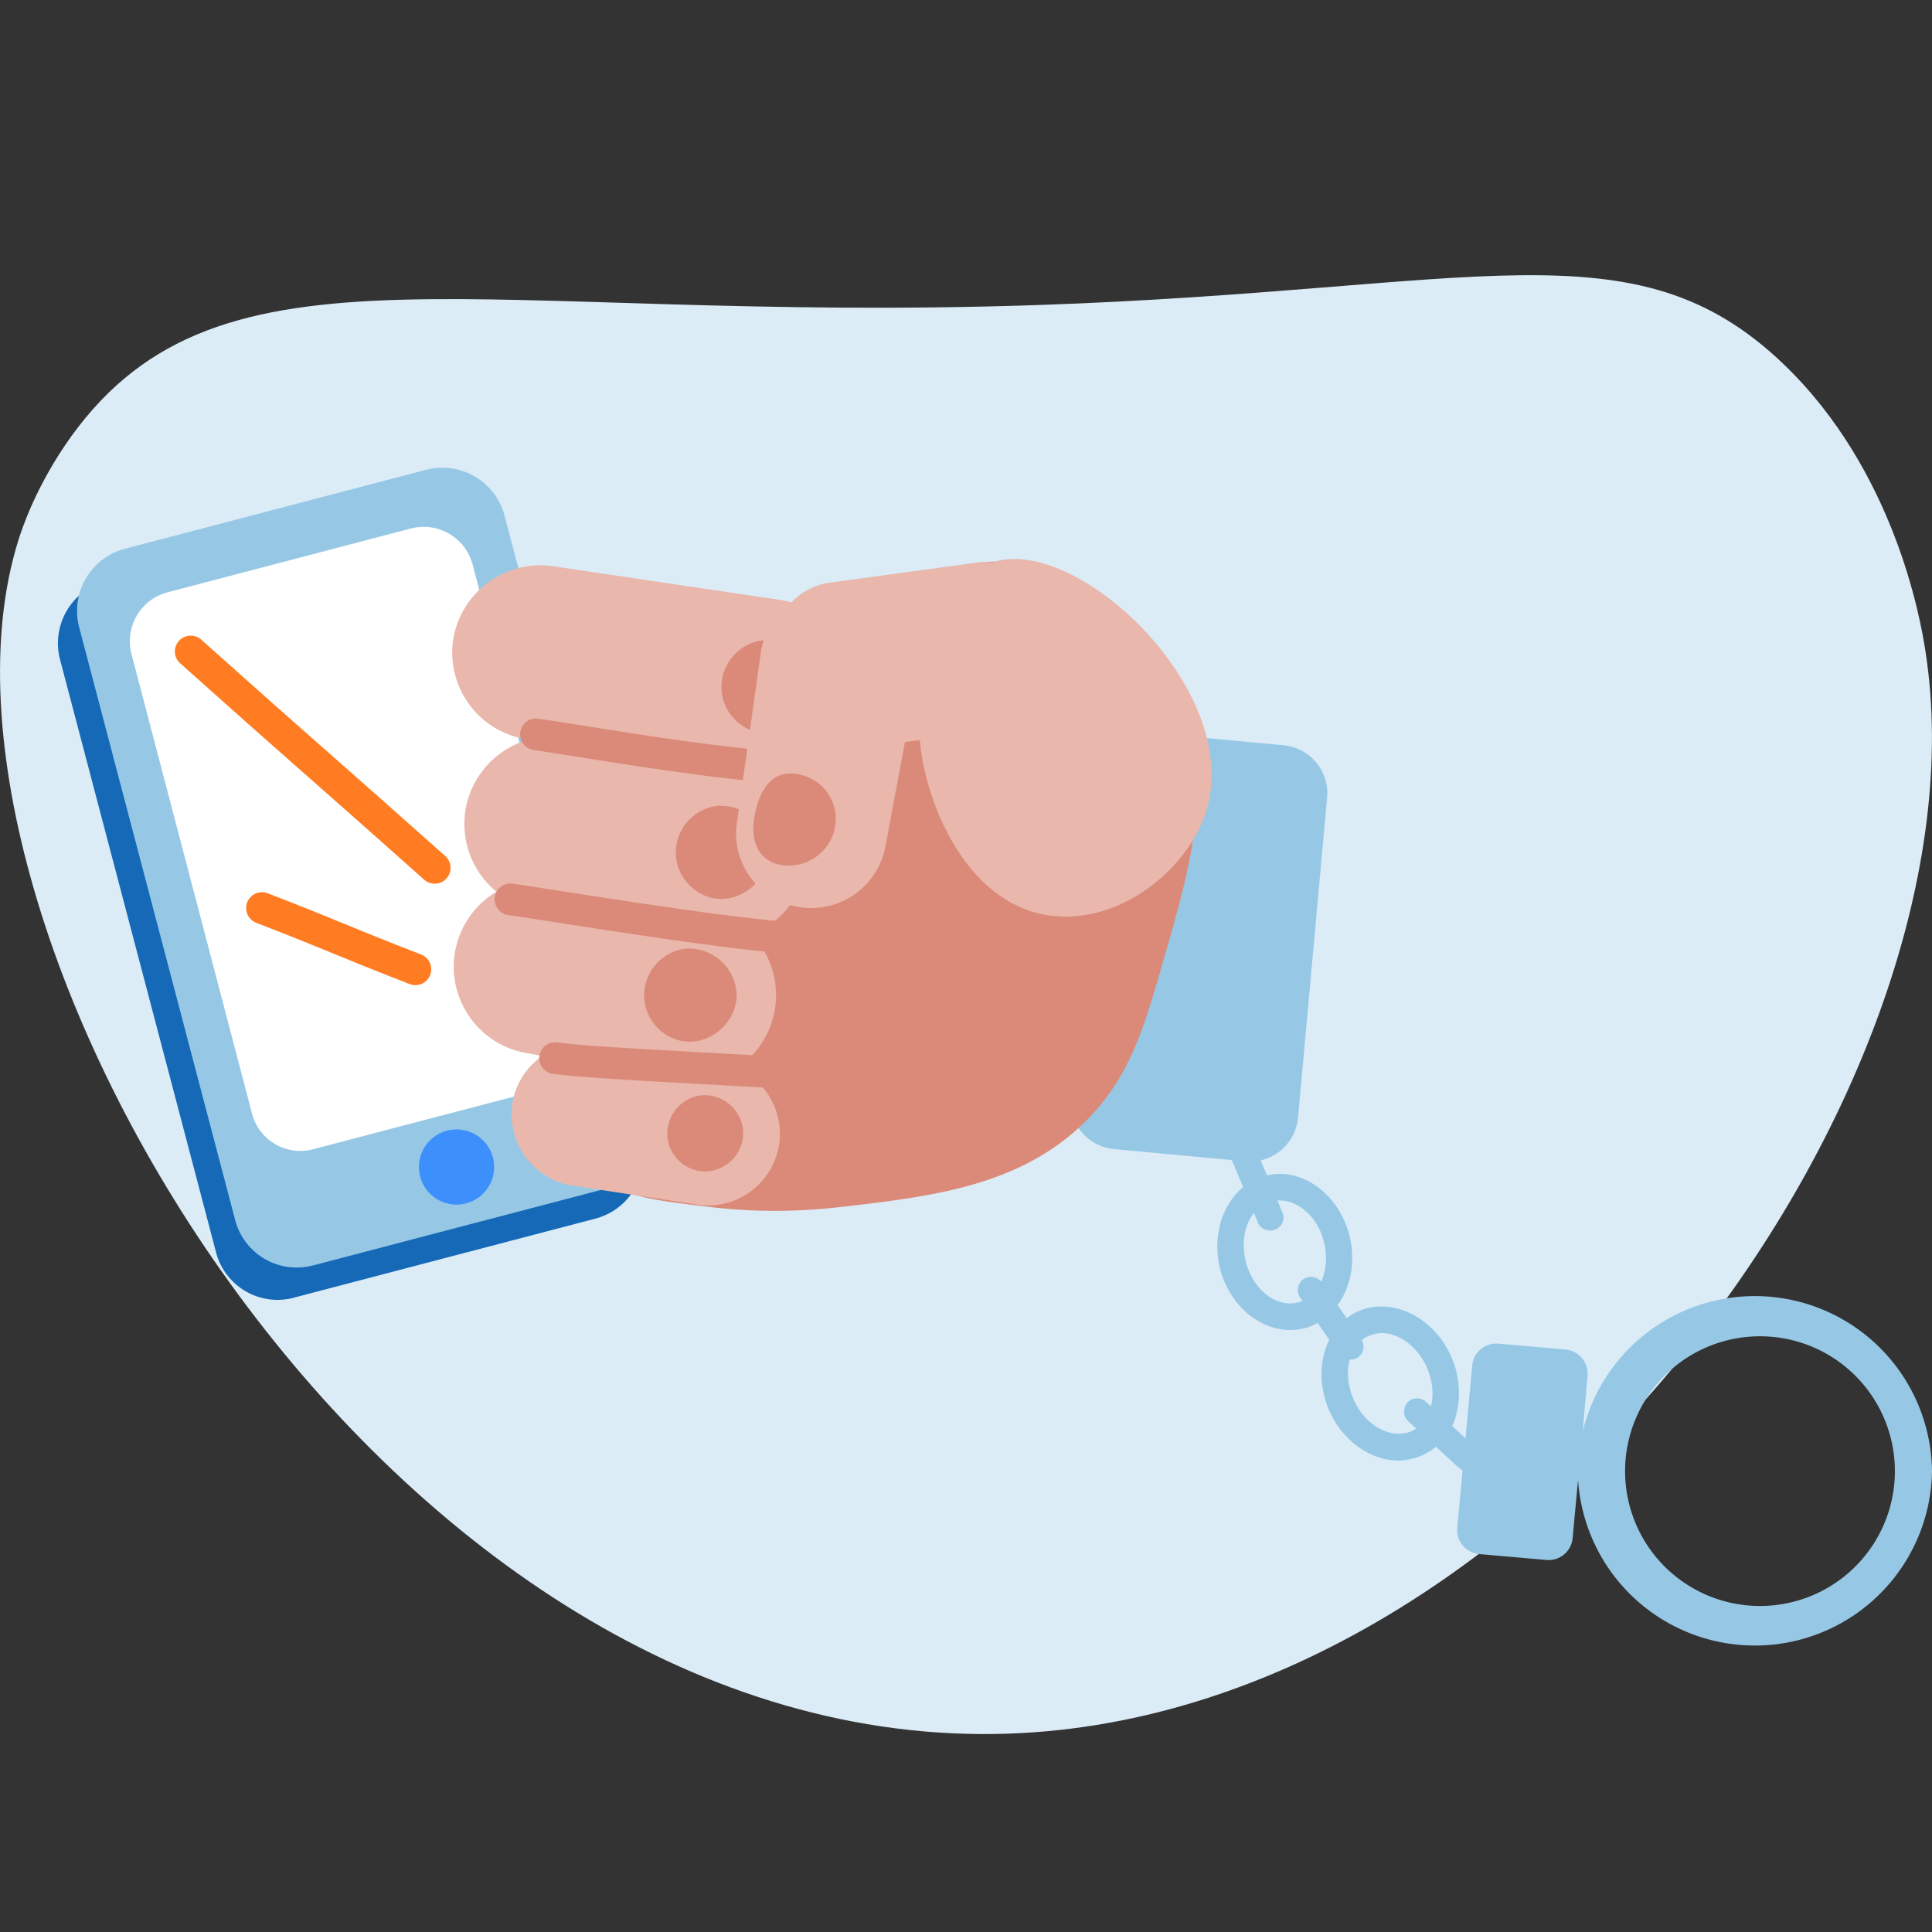 <?xml version="1.0" encoding="UTF-8"?> <svg xmlns="http://www.w3.org/2000/svg" width="100" height="100" fill="none"><rect width="100%" height="100%" fill="#333333" stroke="none"/> <path d="M.94 28c.18-.6.95-2.92 2.76-5.43 7.76-10.75 20.88-5.8 49.98-6.78 22.87-.78 30.9-4.35 38.63 3.05 5.7 5.46 7.09 13.1 7.36 14.93 3.4 22.05-20.2 55.54-48.14 55.98C19.5 90.26-5.19 47.68.94 28Z" fill="#DBECF7"></path> <path d="m15.2 67.17 15.64-4.1a3.33 3.33 0 0 0 2.36-4.03l-8.08-30.7a3.33 3.33 0 0 0-4.03-2.36l-15.63 4.1a3.33 3.33 0 0 0-2.36 4.03l8.08 30.7a3.29 3.29 0 0 0 4.03 2.36Z" fill="#1569B7"></path> <path d="m16.2 65.5 15.63-4.1a3.33 3.33 0 0 0 2.36-4.03l-8.08-30.7a3.33 3.33 0 0 0-4.03-2.36l-15.64 4.1a3.33 3.33 0 0 0-2.35 4.03l8.08 30.7a3.29 3.29 0 0 0 4.02 2.36Z" fill="#96C8E6"></path> <path d="m16.22 59.48 12.63-3.31a2.62 2.62 0 0 0 1.86-3.18l-6.25-23.78a2.62 2.62 0 0 0-3.17-1.86L8.66 30.66a2.62 2.62 0 0 0-1.86 3.17l6.24 23.79a2.58 2.58 0 0 0 3.18 1.86Z" fill="#fff"></path> <path d="M21.74 60.87a1.94 1.94 0 1 1 3.78-.93 1.94 1.94 0 0 1-3.78.93Z" fill="#3D8FFC" style="mix-blend-mode:multiply"></path> <path d="M22.5 44.92c-5.9-5.26-6.75-5.94-12.63-11.2M21.5 50.17c-4.02-1.56-3.91-1.61-7.94-3.17" stroke="#FF7C22" stroke-width="1.64" stroke-miterlimit="10" stroke-linecap="round" stroke-linejoin="round"></path> <path d="m57.69 59.48 6.76.63a2.5 2.5 0 0 0 2.74-2.3l1.5-16.5a2.5 2.5 0 0 0-2.3-2.74l-6.76-.63a2.5 2.5 0 0 0-2.74 2.3l-1.5 16.5c-.11 1.4.93 2.63 2.3 2.74Z" fill="#96C8E6"></path> <path d="M27.94 48.5c-.08 3.18-.27 10.38 3.84 12.87 1.04.63 2.35.79 4.93 1.1 2.9.35 5.28.18 6.84 0 4.58-.53 9.2-1.05 12.6-4.39 2.3-2.27 3.04-4.76 4.1-8.48 1.43-4.95 2.94-10.13.28-14.78-1.67-2.9-5.26-5.86-9.04-5.75-3.64.11-4.19 2.99-8.76 3.56-4.24.55-5.5-1.72-8.22-.55-2.52 1.1-3.53 4-4.93 7.94a26.93 26.93 0 0 0-1.64 8.48Z" fill="#DB8A79"></path> <path d="M66.78 68.84c.24 0 .46-.03.71-.08 1.84-.47 2.9-2.6 2.36-4.8-.55-2.18-2.5-3.58-4.33-3.11-1.84.46-2.9 2.6-2.38 4.79.49 1.91 2.02 3.2 3.64 3.2Zm-.52-6.7c.98 0 1.97.9 2.27 2.16.36 1.45-.25 2.84-1.37 3.12-1.12.27-2.33-.69-2.68-2.14-.36-1.45.24-2.85 1.37-3.12l.4-.03ZM72.4 75.6a3.15 3.15 0 0 0 2.99-2.44c.23-.96.15-2-.29-2.98-.93-2.05-3.09-3.07-4.82-2.3-1.72.8-2.38 3.1-1.47 5.15.7 1.58 2.16 2.57 3.58 2.57Zm-.88-6.6c.9 0 1.83.69 2.32 1.75.3.69.39 1.43.22 2.06-.16.6-.52 1.04-.98 1.26-1.04.46-2.41-.25-3.01-1.62-.6-1.37-.28-2.84.79-3.31.2-.08.44-.14.66-.14ZM76.2 70.7c.05-.71.68-1.23 1.4-1.15l3.42.3c.71.06 1.23.69 1.15 1.4l-.25 2.84A9.17 9.17 0 0 1 100 76.15a9.17 9.17 0 0 1-18.32.44l-.28 3a1.25 1.25 0 0 1-1.4 1.15l-3.42-.3a1.25 1.25 0 0 1-1.15-1.4l.77-8.34Zm14.63 12.42a6.98 6.98 0 1 0 .01-13.95 6.98 6.98 0 0 0-.02 13.95Z" fill="#96C8E6"></path> <path d="M65.74 63.7c.08 0 .16-.03.27-.06.36-.14.52-.55.36-.9L65 59.45c-.14-.35-.55-.52-.9-.35-.36.13-.53.54-.36.9l1.37 3.28c.1.28.38.41.63.41ZM75.95 76.15a.69.69 0 0 0 .47-1.18l-2.6-2.4c-.28-.26-.72-.26-.96.02-.25.27-.25.7.02.96l2.6 2.4c.14.11.3.2.47.2ZM69.9 70.37c.14 0 .27-.03.38-.1a.7.7 0 0 0 .17-.97l-2.03-2.92a.7.7 0 0 0-.96-.17.7.7 0 0 0-.16.96l2.02 2.93c.17.16.36.27.58.27Z" fill="#96C8E6"></path> <path d="M23.45 33.15a4.54 4.54 0 0 0 3.86 5.12l11.94 1.78a4.54 4.54 0 0 0 1.26-8.98L28.57 29.3a4.57 4.57 0 0 0-5.12 3.86Z" fill="#E9B7AC"></path> <path d="M24.08 42.02a4.54 4.54 0 0 0 3.86 5.12l8.93 1.5a4.54 4.54 0 0 0 1.26-8.98l-8.93-1.5a4.55 4.55 0 0 0-5.12 3.86Z" fill="#E9B7AC"></path> <path d="M23.53 49.4a4.54 4.54 0 0 0 3.87 5.13l7.83 1.5a4.54 4.54 0 0 0 1.26-8.98l-7.83-1.5a4.55 4.55 0 0 0-5.13 3.86Z" fill="#E9B7AC"></path> <path d="M26.5 57.32a3.73 3.73 0 0 0 3.3 4.07l6.47.99a3.74 3.74 0 0 0 4.08-3.31 3.73 3.73 0 0 0-3.31-4.08l-6.47-.98a3.72 3.72 0 0 0-4.08 3.3Z" fill="#E9B7AC"></path> <path d="M37.34 35.56c0 1.23.95 2.24 2.08 2.38 1.42.2 2.82-1.1 2.7-2.54a2.47 2.47 0 0 0-2.7-2.25 2.45 2.45 0 0 0-2.08 2.41ZM34.98 44.13c0 1.23.96 2.24 2.08 2.38 1.43.19 2.82-1.1 2.71-2.55a2.47 2.47 0 0 0-2.7-2.24 2.44 2.44 0 0 0-2.09 2.4ZM33.34 51.51c0 1.24.95 2.25 2.08 2.39 1.42.19 2.82-1.1 2.7-2.55a2.47 2.47 0 0 0-2.7-2.24 2.44 2.44 0 0 0-2.08 2.4ZM34.54 58.74c.03 1.01.85 1.8 1.78 1.89a2 2 0 0 0 2.14-2.16 2 2 0 0 0-2.28-1.76 2 2 0 0 0-1.64 2.03Z" fill="#DB8A79"></path> <path d="M47.66 38.79c.41 3.12 2.52 8.15 6.85 8.62 3.53.38 7.01-2.44 7.94-5.47 1.86-6.19-6.6-14.15-10.95-12.87-2.9.88-4.33 5.92-3.84 9.72Z" fill="#E9B7AC"></path> <path d="M39.56 39.66c-3.94-.33-9.52-1.32-11.82-1.65M40.55 48.52c-3.95-.32-11.83-1.64-14.13-1.97M43.83 55.75c-3.94-.33-12.8-.66-15.1-.98" stroke="#DB8A79" stroke-width="1.64" stroke-miterlimit="10" stroke-linecap="round" stroke-linejoin="round"></path> <path d="m38.16 42.46 1.23-8.76a3.82 3.82 0 0 1 1.5-2.44 3.41 3.41 0 0 1 2.2-1.12l7.61-1.04c1.86-.2 3.53 2 3.73 3.86v-.82c.19 1.86-1.18 5.44-3.04 5.64l-4.55.63-1.01 5.39a3.9 3.9 0 0 1-4.52 3.14 3.86 3.86 0 0 1-3.15-4.48Z" fill="#E9B7AC"></path> <path d="M40.94 40.04c-1.23-.03-1.74 1.24-1.91 2.34-.22 1.43.46 2.48 1.91 2.42a2.43 2.43 0 0 0 2.31-2.64 2.35 2.35 0 0 0-2.3-2.12Z" fill="#DB8A79"></path> </svg> 